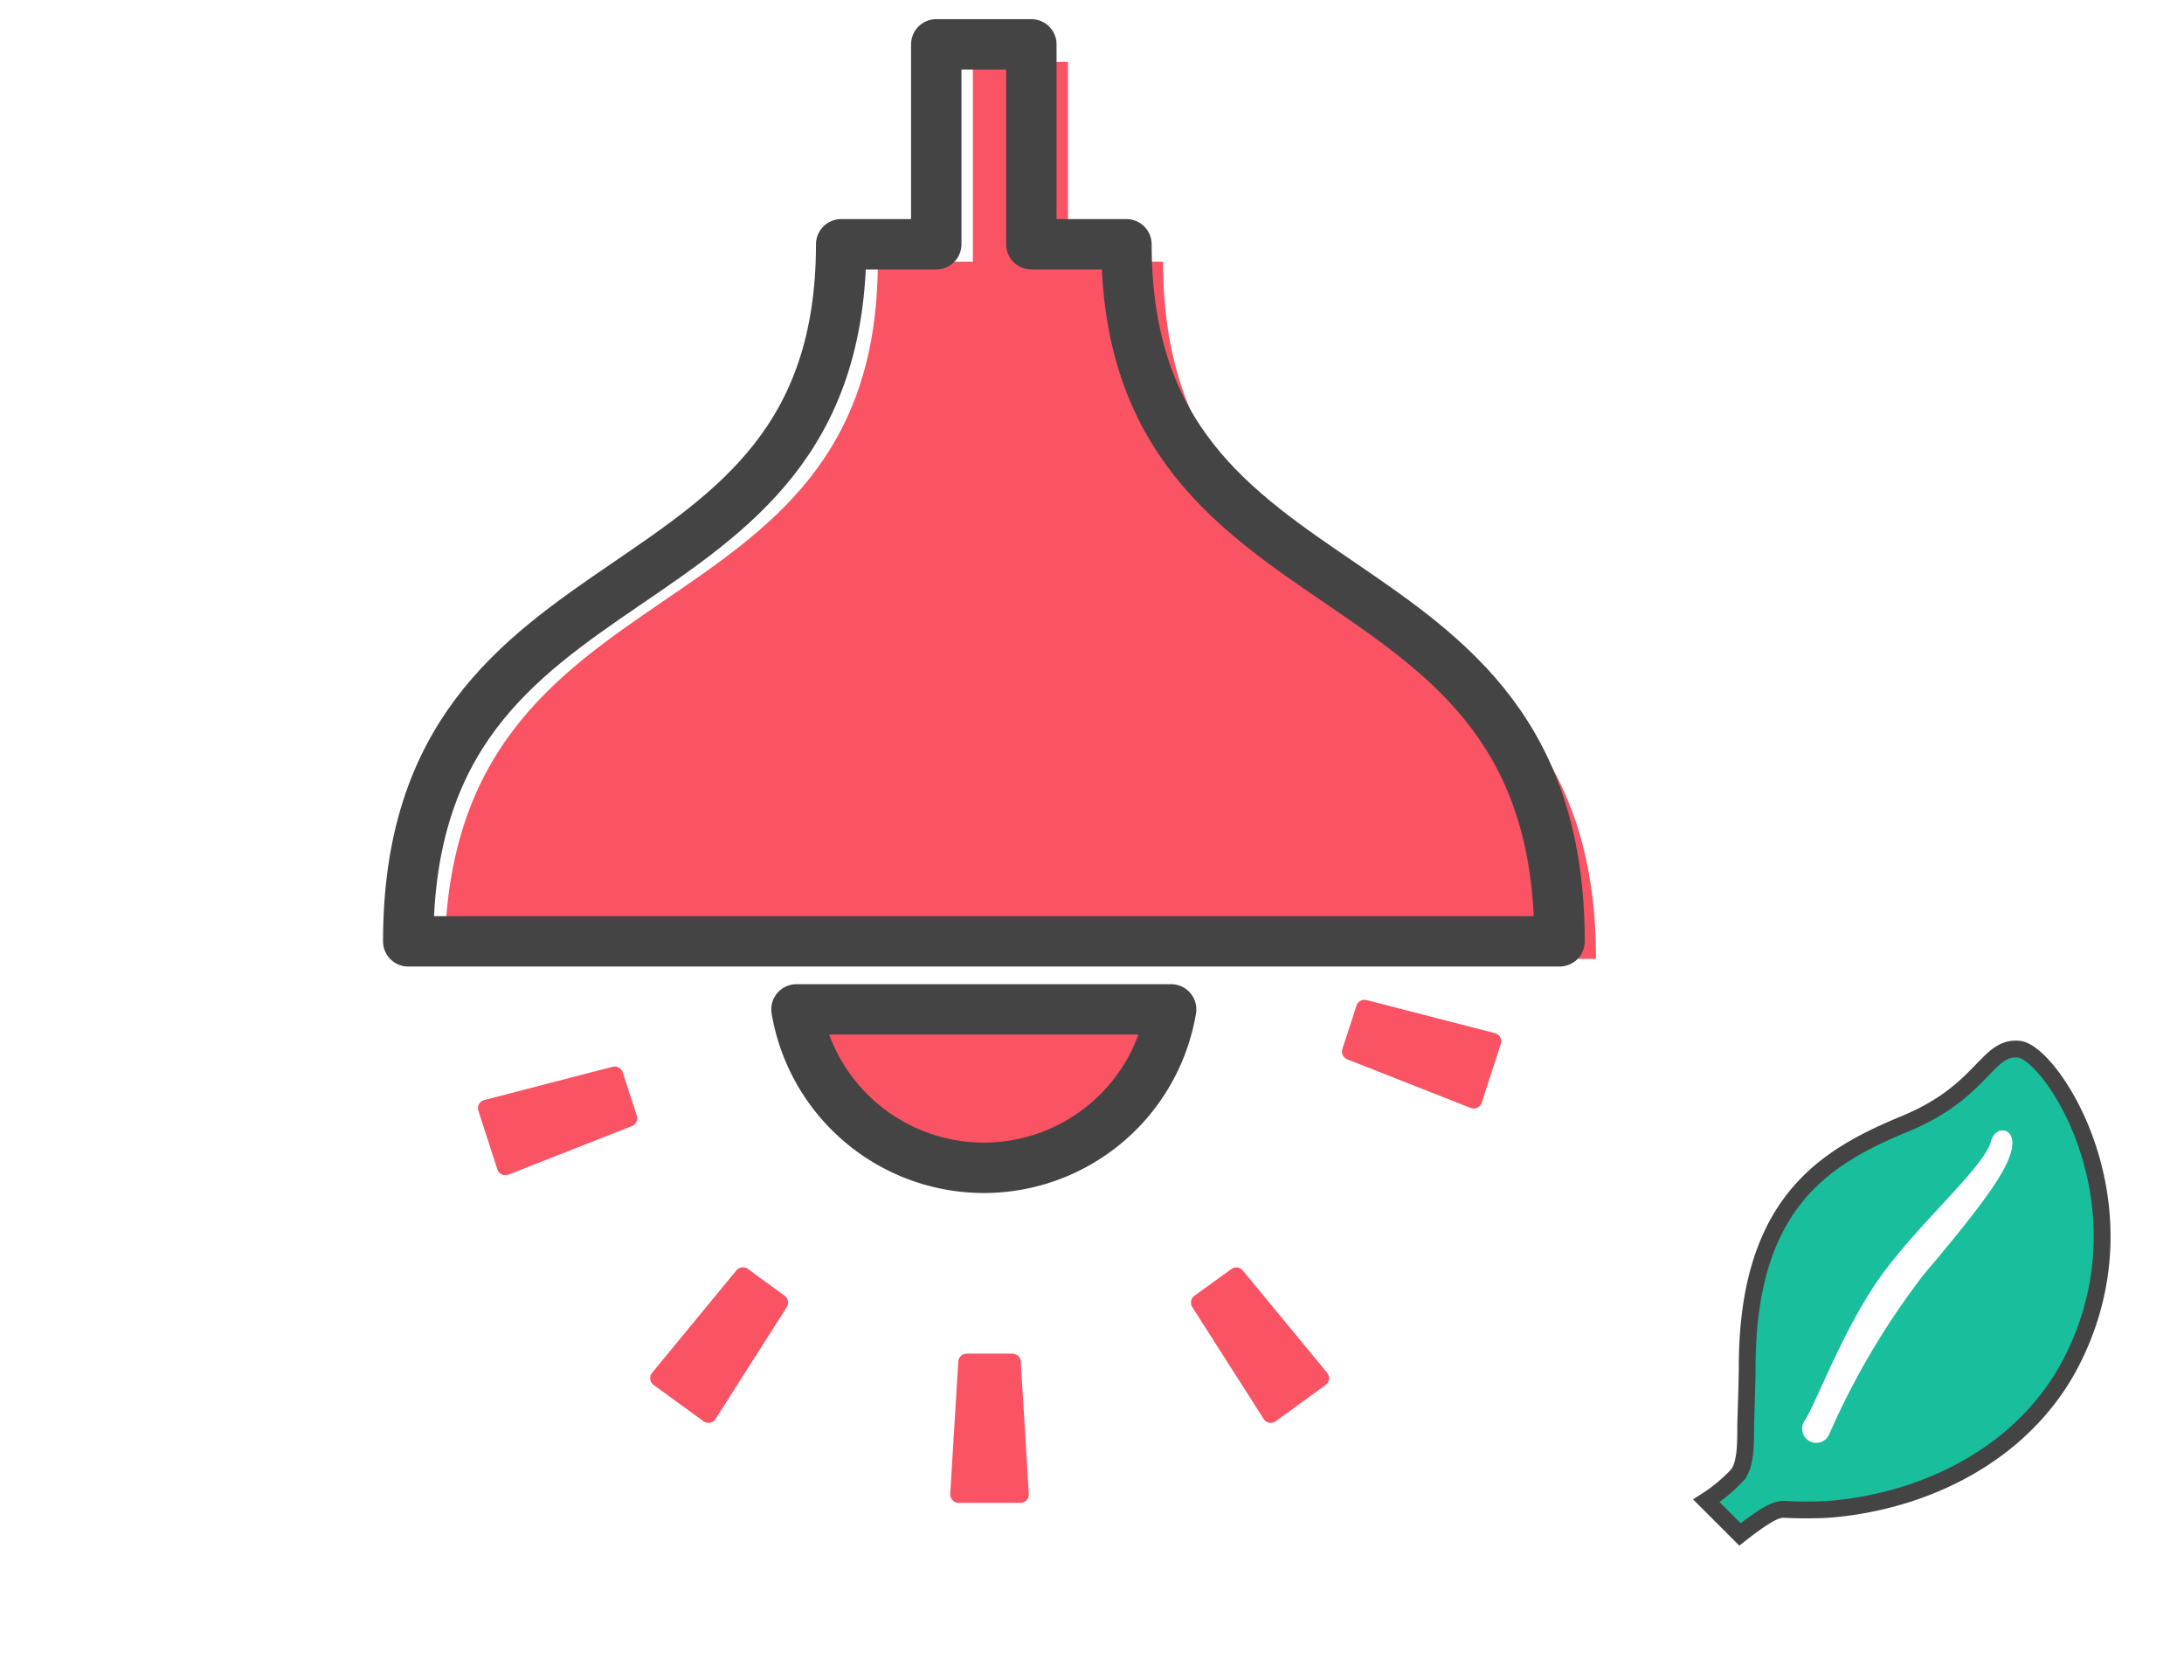 <svg xmlns="http://www.w3.org/2000/svg" viewBox="0 0 130 100"><defs><style>.cls-1{fill:#fff;}.cls-2,.cls-3,.cls-5{fill:#fa5364;}.cls-3{stroke:#fa5364;}.cls-3,.cls-4,.cls-5{stroke-linecap:round;stroke-linejoin:round;}.cls-4{fill:none;}.cls-4,.cls-5,.cls-6{stroke:#444;}.cls-4,.cls-5{stroke-width:3px;}.cls-6{fill:#19be9c;stroke-miterlimit:10;}</style></defs><g id="レイヤー_2" data-name="レイヤー 2"><g id="レイヤー_3" data-name="レイヤー 3"><rect class="cls-1" width="130" height="100"/><path class="cls-2" d="M69.23,15.58H63.57V3.68H57.91v11.9H52.25c0,23.26-25.78,17-25.78,41.49H95C95,32.55,69.23,38.84,69.23,15.58Z"/><polygon class="cls-3" points="57.54 81.07 57.06 88.95 60.74 88.95 60.26 81.07 57.54 81.07"/><polygon class="cls-3" points="71.39 77.53 75.64 84.19 78.61 82.03 73.59 75.94 71.39 77.53"/><polygon class="cls-3" points="80.38 62.59 87.72 65.48 88.86 61.98 81.22 60.01 80.38 62.59"/><polygon class="cls-3" points="28.95 65.96 30.08 69.45 37.43 66.56 36.59 63.98 28.95 65.96"/><polygon class="cls-3" points="39.2 82.03 42.17 84.19 46.41 77.53 44.22 75.93 39.2 82.03"/><path class="cls-4" d="M67.05,14.54H61.39V2.64H55.73v11.9H50.07c0,23.26-25.77,17-25.77,41.49H92.83C92.83,31.51,67.05,37.8,67.05,14.54Z"/><path class="cls-5" d="M58.56,69.51a11.31,11.31,0,0,0,11.15-9.43H47.41A11.32,11.32,0,0,0,58.56,69.51Z"/><path class="cls-6" d="M120.18,62.45c-1.93-.2-2.12,2.5-6.74,4.42S104.06,71.41,104,81.2c0,1-.07,2.89-.09,3.66,0,1.11,0,2.3-.48,2.92a9.77,9.77,0,0,1-1.86,1.55l2,2c1.75-1.37,2.25-1.5,2.62-1.49a26.12,26.12,0,0,0,2.65,0c5.66-.45,11.39-3.2,14.28-8.44C128.27,71.88,122.11,62.64,120.18,62.45Z"/><path class="cls-1" d="M119.69,68.62c-.35,1.18-1.52,2.92-5.18,7.24a45.56,45.56,0,0,0-5.62,9.49.84.84,0,1,1-1.49-.76c.74-1.1,2.43-5.87,4.88-9.07s5.72-6,6.22-7.54C118.74,66.89,120.16,67.06,119.69,68.62Z"/></g></g></svg>